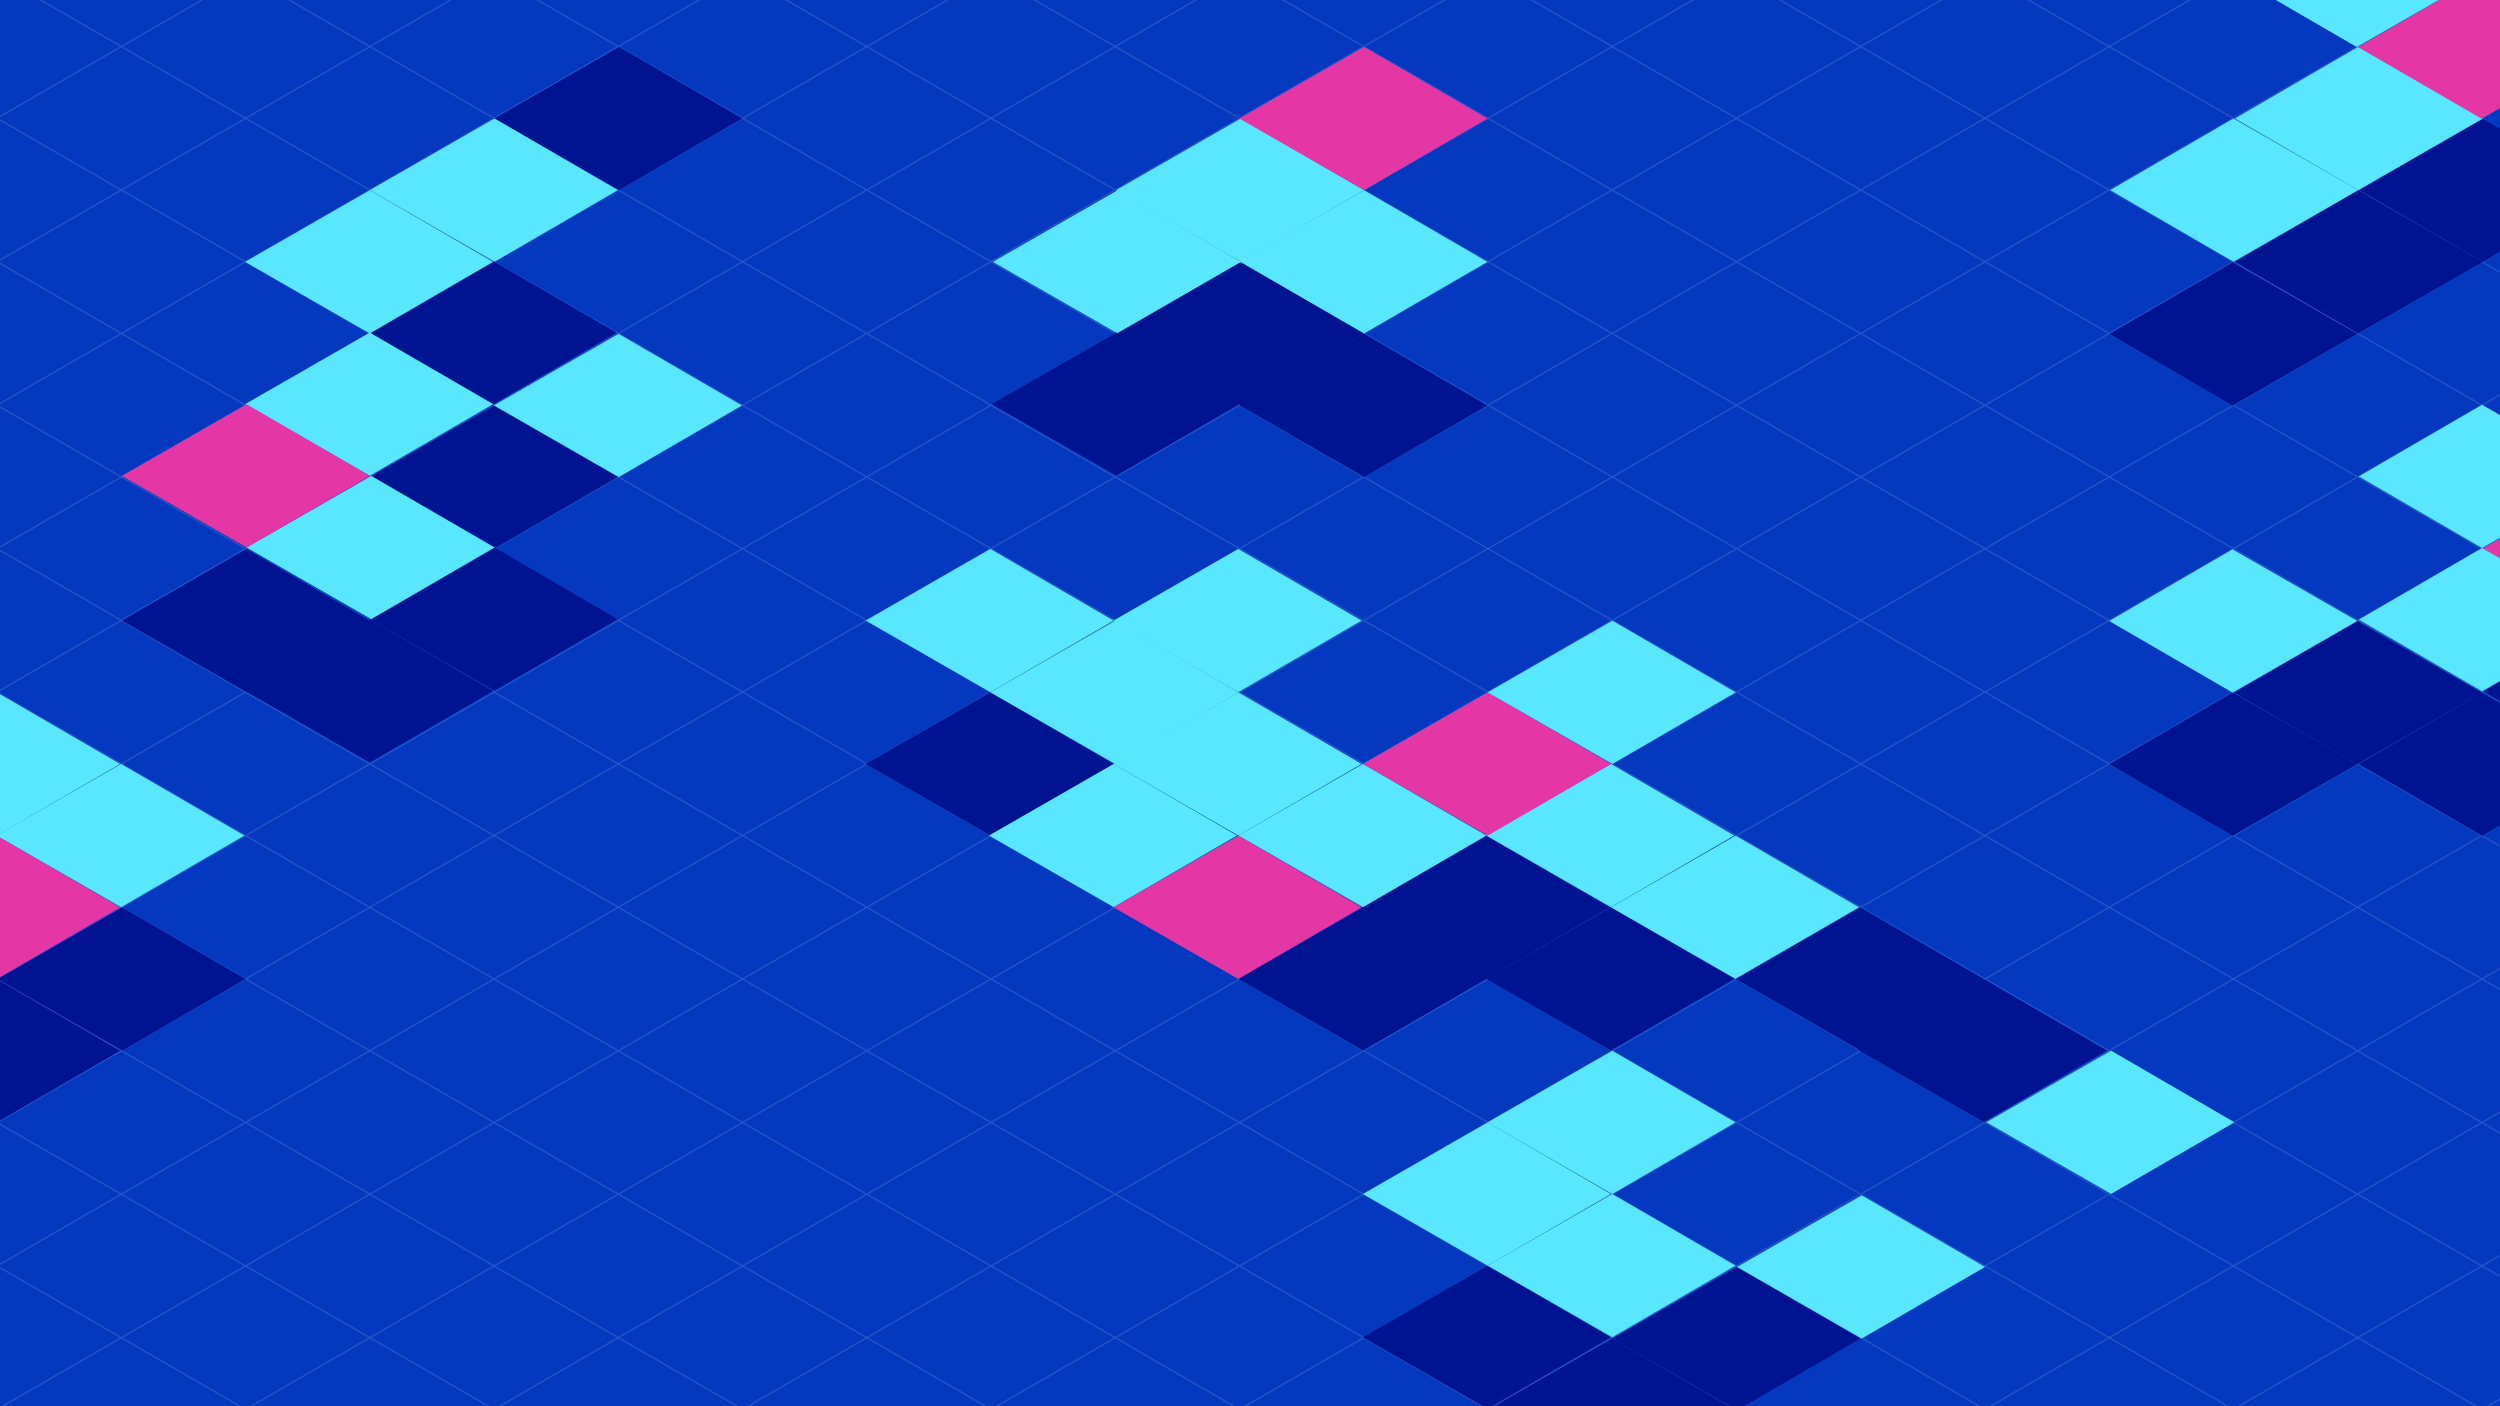 <svg version="1.1" xmlns="http://www.w3.org/2000/svg" xmlns:xlink="http://www.w3.org/1999/xlink" x="0px" y="0px"
	 viewBox="0 0 1920 1080" style="enable-background:new 0 0 1920 1080;" xml:space="preserve">
<style type="text/css">
	.st0{fill:#0439BF;}
	.st1{
		fill:#2654c8;
		stroke:#2654c8;
		stroke-miterlimit:10;
	}
	.st2{fill-rule:evenodd;clip-rule:evenodd;fill:#001491;}
	.st3{fill-rule:evenodd;clip-rule:evenodd;fill:#59E6FF;}
	.st4{fill-rule:evenodd;clip-rule:evenodd;fill:#E536A5;}
</style>
<g id="all">
<g id="base">
	<rect id="長方形_1" class="st0" width="1920" height="1080"/>
</g>
<g id="grid">
	<line class="st1" x1="-1910.6" y1="-19.3" x2="2001.5" y2="2239.3"/>
	<line class="st1" x1="-1815.2" y1="-74.4" x2="2096.9" y2="2184.2"/>
	<line class="st1" x1="-1719.7" y1="-129.5" x2="2192.3" y2="2129.1"/>
	<line class="st1" x1="-1624.3" y1="-184.6" x2="2287.8" y2="2074"/>
	<line class="st1" x1="-1528.9" y1="-239.7" x2="2383.2" y2="2018.9"/>
	<line class="st1" x1="-1433.5" y1="-294.8" x2="2478.6" y2="1963.9"/>
	<line class="st1" x1="-1338.1" y1="-349.9" x2="2574" y2="1908.8"/>
	<line class="st1" x1="-1242.7" y1="-405" x2="2669.4" y2="1853.7"/>
	<line class="st1" x1="-1147.2" y1="-460.1" x2="2764.8" y2="1798.6"/>
	<line class="st1" x1="-1051.8" y1="-515.1" x2="2860.3" y2="1743.5"/>
	<line class="st1" x1="-956.4" y1="-570.2" x2="2955.7" y2="1688.4"/>
	<line class="st1" x1="-861" y1="-625.3" x2="3051.1" y2="1633.3"/>
	<line class="st1" x1="-765.6" y1="-680.4" x2="3146.5" y2="1578.2"/>
	<line class="st1" x1="-670.2" y1="-735.5" x2="3241.9" y2="1523.1"/>
	<line class="st1" x1="-574.8" y1="-790.6" x2="3337.3" y2="1468.1"/>
	<line class="st1" x1="-479.3" y1="-845.7" x2="3432.7" y2="1413"/>
	<line class="st1" x1="-383.9" y1="-900.8" x2="3528.2" y2="1357.9"/>
	<line class="st1" x1="-288.5" y1="-955.8" x2="3623.6" y2="1302.8"/>
	<line class="st1" x1="-193.1" y1="-1010.9" x2="3719" y2="1247.7"/>
	<line class="st1" x1="-97.7" y1="-1066" x2="3814.4" y2="1192.6"/>
	<line class="st1" x1="-2.3" y1="-1121.1" x2="3909.8" y2="1137.5"/>
	<line class="st1" x1="3909.8" y1="-74.4" x2="-2.2" y2="2184.2"/>
	<line class="st1" x1="3814.4" y1="-129.5" x2="-97.7" y2="2129.1"/>
	<line class="st1" x1="3719" y1="-184.6" x2="-193.1" y2="2074"/>
	<line class="st1" x1="3623.6" y1="-239.7" x2="-288.5" y2="2018.9"/>
	<line class="st1" x1="3528.2" y1="-294.8" x2="-383.9" y2="1963.8"/>
	<line class="st1" x1="3432.7" y1="-349.9" x2="-479.3" y2="1908.8"/>
	<line class="st1" x1="3337.3" y1="-405" x2="-574.7" y2="1853.7"/>
	<line class="st1" x1="3241.9" y1="-460" x2="-670.2" y2="1798.6"/>
	<line class="st1" x1="3146.5" y1="-515.1" x2="-765.6" y2="1743.5"/>
	<line class="st1" x1="3051.1" y1="-570.2" x2="-861" y2="1688.4"/>
	<line class="st1" x1="2955.7" y1="-625.3" x2="-956.4" y2="1633.3"/>
	<line class="st1" x1="2860.2" y1="-680.4" x2="-1051.8" y2="1578.2"/>
	<line class="st1" x1="2764.8" y1="-735.5" x2="-1147.2" y2="1523.1"/>
	<line class="st1" x1="2669.4" y1="-790.6" x2="-1242.7" y2="1468.1"/>
	<line class="st1" x1="2574" y1="-845.7" x2="-1338.1" y2="1413"/>
	<line class="st1" x1="2478.6" y1="-900.8" x2="-1433.5" y2="1357.9"/>
	<line class="st1" x1="2383.2" y1="-955.8" x2="-1528.9" y2="1302.8"/>
	<line class="st1" x1="2287.7" y1="-1010.9" x2="-1624.3" y2="1247.7"/>
	<line class="st1" x1="2192.3" y1="-1066" x2="-1719.7" y2="1192.6"/>
	<line class="st1" x1="2096.9" y1="-1121.1" x2="-1815.2" y2="1137.5"/>
	<line class="st1" x1="2001.5" y1="-1176.2" x2="-1910.6" y2="1082.4"/>
</g>
<g id="blocks">
	<path id="シェイプ_1" class="st2" d="M1238.2,1138l-95.8-55l95.8-55l94.7,55L1238.2,1138z"/>
	<path id="シェイプ_1-2" class="st2" d="M1334.1,1083.1l-95.8-55l95.8-55l94.7,55L1334.1,1083.1z"/>
	<path id="シェイプ_1-3" class="st2" d="M1142.4,1082l-95.8-55l95.8-55l94.7,55L1142.4,1082z"/>
	<path id="シェイプ_1-4" class="st2" d="M1046.8,806.8l-95.8-55l95.8-55l94.7,55L1046.8,806.8z"/>
	<path id="シェイプ_1-5" class="st2" d="M381,420.6l-95.8-55l95.8-55l94.7,55L381,420.6z"/>
	<path id="シェイプ_1-6" class="st2" d="M189.4,531.6l-95.8-55l95.8-55l94.7,55L189.4,531.6z"/>
	<path id="シェイプ_1-7" class="st2" d="M284,585.6l-95.8-55l95.8-55l94.7,55L284,585.6z"/>
	<path id="シェイプ_1-8" class="st2" d="M94,806.9l-95.8-55l95.8-55l94.7,55L94,806.9z"/>
	<path id="シェイプ_1-9" class="st2" d="M-2.5,862l-95.8-55l95.8-55l94.7,55L-2.5,862z"/>
	<path id="シェイプ_1-10" class="st2" d="M379.8,530.5l-95.8-55l95.8-55l94.7,55L379.8,530.5z"/>
	<path id="シェイプ_1-11" class="st2" d="M378.7,310.4l-95.8-55l95.8-55l94.7,55L378.7,310.4z"/>
	<path id="シェイプ_1-12" class="st2" d="M475.5,146l-95.8-55l95.8-55l94.7,55L475.5,146z"/>
	<path id="シェイプ_1-13" class="st2" d="M1141.5,751.8l-95.8-55l95.8-55l94.7,55L1141.5,751.8z"/>
	<path id="シェイプ_1-14" class="st2" d="M760.6,641.7l-95.8-55l95.8-55l94.7,55L760.6,641.7z"/>
	<path id="シェイプ_1-15" class="st3" d="M951,641.7l-95.8-55l95.8-55l94.7,55L951,641.7z"/>
	<path id="シェイプ_1-16" class="st3" d="M1046.8,696.7l-95.8-55l95.8-55l94.7,55L1046.8,696.7z"/>
	<path id="シェイプ_1-17" class="st3" d="M1237.2,696.7l-95.8-55l95.8-55l94.7,55L1237.2,696.7z"/>
	<path id="シェイプ_1-18" class="st3" d="M951,531.6l-95.8-55l95.8-55l94.7,55L951,531.6z"/>
	<path id="シェイプ_1-19" class="st3" d="M856.4,586.7l-95.8-55l95.8-55l94.7,55L856.4,586.7z"/>
	<path id="シェイプ_1-20" class="st3" d="M760.6,531.6l-95.8-55l95.8-55l94.7,55L760.6,531.6z"/>
	<path id="シェイプ_1-21" class="st3" d="M858.3,256.1l-95.8-55l95.8-55l94.7,55L858.3,256.1z"/>
	<path id="シェイプ_1-22" class="st3" d="M1047.6,256.1l-95.8-55l95.8-55l94.7,55L1047.6,256.1z"/>
	<path id="シェイプ_1-23" class="st3" d="M952.9,201l-95.8-55l95.8-55l94.7,55L952.9,201z"/>
	<path id="シェイプ_1-24" class="st3" d="M284,365.4l-95.8-55l95.8-55l94.7,55L284,365.4z"/>
	<path id="シェイプ_1-25" class="st3" d="M475.1,366.4l-95.8-55l95.8-55l94.7,55L475.1,366.4z"/>
	<path id="シェイプ_1-26" class="st3" d="M284,256.1l-95.8-55l95.8-55l94.7,55L284,256.1z"/>
	<path id="シェイプ_1-27" class="st3" d="M379.8,201L284,146l95.8-55l94.7,55L379.8,201z"/>
	<path id="シェイプ_1-28" class="st3" d="M285.1,475.5l-95.8-55l95.8-55l94.7,55L285.1,475.5z"/>
	<path id="シェイプ_1-29" class="st3" d="M93,696.7l-95.8-55l95.8-55l94.7,55L93,696.7z"/>
	<path id="シェイプ_1-30" class="st3" d="M-2.5,641.7l-95.8-55l95.8-55l94.7,55L-2.5,641.7z"/>
	<path id="シェイプ_1-31" class="st4" d="M-2.5,751.8l-95.8-55l95.8-55l94.7,55L-2.5,751.8z"/>
	<path id="シェイプ_1-31_00000029037140627952383490000006385850006935355529_" class="st4" d="M2002.4,476.3l-95.8-55l95.8-55
		l94.7,55L2002.4,476.3z"/>
	<path id="シェイプ_1-32" class="st3" d="M855.3,696.7l-95.8-55l95.8-55l94.7,55L855.3,696.7z"/>
	<path id="シェイプ_1-33" class="st4" d="M1142.6,641.7l-95.8-55l95.8-55l94.7,55L1142.6,641.7z"/>
	<path id="シェイプ_1-34" class="st4" d="M1047.6,146l-95.8-55l95.8-55l94.7,55L1047.6,146z"/>
	<path id="シェイプ_1-35" class="st4" d="M951,751.8l-95.8-55l95.8-55l94.7,55L951,751.8z"/>
	<path id="シェイプ_1-36" class="st4" d="M189.4,420.5l-95.8-55l95.8-55l94.7,55L189.4,420.5z"/>
	<path id="シェイプ_1-37" class="st2" d="M1237.2,806.8l-95.8-55l95.8-55l94.7,55L1237.2,806.8z"/>
	<path id="シェイプ_1-38" class="st3" d="M1429.8,1028l-95.8-55l95.8-55l94.7,55L1429.8,1028z"/>
	<path id="シェイプ_1-39" class="st3" d="M1333,751.8l-95.8-55l95.8-55l94.7,55L1333,751.8z"/>
	<path id="シェイプ_1-40" class="st3" d="M1621.3,916.9l-95.8-55l95.8-55l94.7,55L1621.3,916.9z"/>
	<path id="シェイプ_1-41" class="st3" d="M1238.2,917l-95.8-55l95.8-55l94.7,55L1238.2,917z"/>
	<path id="シェイプ_1-42" class="st3" d="M1142.5,972l-95.8-55l95.8-55l94.7,55L1142.5,972z"/>
	<path id="シェイプ_1-43" class="st3" d="M1238.2,1027l-95.8-55l95.8-55l94.7,55L1238.2,1027z"/>
	<path id="シェイプ_1-44" class="st2" d="M1428.7,806.8l-95.8-55l95.8-55l94.7,55L1428.7,806.8z"/>
	<path id="シェイプ_1-45" class="st2" d="M1523.4,861.8l-95.8-55l95.8-55l94.7,55L1523.4,861.8z"/>
	<path id="シェイプ_1-46" class="st3" d="M1238.3,586.7l-95.8-55l95.8-55l94.7,55L1238.3,586.7z"/>
	<path id="シェイプ_1_00000062175650708966452990000009284948218405201043_" class="st2" d="M1811.5,586.9l94.7-55l95.8,55
		l-95.8,55L1811.5,586.9z"/>
	<path id="シェイプ_1-2_00000031895910359141099840000008551478684403687328_" class="st2" d="M1715.6,532l94.7-55l95.8,55
		l-95.8,55L1715.6,532z"/>
	<path id="シェイプ_1-2_00000005242984222901007830000013640427002821453499_" class="st2" d="M1619.9,586.9l94.7-55l95.8,55
		l-95.8,55L1619.9,586.9z"/>
	<path id="シェイプ_1-3_00000166647973665291656560000001846171811130756779_" class="st2" d="M1907.3,530.9l94.7-55l95.8,55
		l-95.8,55L1907.3,530.9z"/>
	<path id="シェイプ_1-13_00000031896149710030876790000016307793430111310230_" class="st2" d="M1812.1,146l94.7-55l95.8,55
		l-95.8,55L1812.1,146z"/>
	<path id="シェイプ_1-17_00000156584569559586994240000016897252247119038862_" class="st3" d="M1716.4,91l94.7-55l95.8,55
		l-95.8,55L1716.4,91z"/>
	<path id="シェイプ_1-33_00000023239474243210016940000000515041443277679526_" class="st4" d="M1811,36.1l94.7-55l95.8,55
		l-95.8,55L1811,36.1z"/>
	<path id="シェイプ_1-37_00000016050545638072343250000007543698942334364035_" class="st2" d="M1716.4,201.1l94.7-55l95.8,55
		l-95.8,55L1716.4,201.1z"/>
	<path id="シェイプ_1-38_00000023241864750406962720000005912725155783244683_" class="st3" d="M1619.9,476.9l94.7-55l95.8,55
		l-95.8,55L1619.9,476.9z"/>
	<path id="シェイプ_1-39_00000179621815870846954940000005417700772024255673_" class="st3" d="M1620.6,146l94.7-55l95.8,55
		l-95.8,55L1620.6,146z"/>
	<path id="シェイプ_1-41_00000082363846932959735070000007892063600871452348_" class="st3" d="M1811.5,365.9l94.7-55l95.8,55
		l-95.8,55L1811.5,365.9z"/>
	<path id="シェイプ_1-43_00000027576678654997340190000009195478137158939062_" class="st3" d="M1811.5,475.9l94.7-55l95.8,55
		l-95.8,55L1811.5,475.9z"/>
	<path id="シェイプ_1-44_00000014628476863259496160000006906343538766975165_" class="st2" d="M1620,256.5l94.7-55l95.8,55
		l-95.8,55L1620,256.5z"/>
	<path id="シェイプ_1-46_00000105406219966084475540000001078575585046433712_" class="st3" d="M1715.3-18.9l94.7-55l95.8,55
		l-95.8,55L1715.3-18.9z"/>
	<path id="シェイプ_1-47" class="st2" d="M1047.7,366.4l-95.8-55l95.8-55l94.7,55L1047.7,366.4z"/>
	<path id="シェイプ_1-48" class="st2" d="M953,311.4l-95.8-55l95.8-55l94.7,55L953,311.4z"/>
	<path id="シェイプ_1-49" class="st2" d="M857.3,365.3l-95.8-55l95.8-55l94.7,55L857.3,365.3z"/>
</g>
</g>
</svg>
